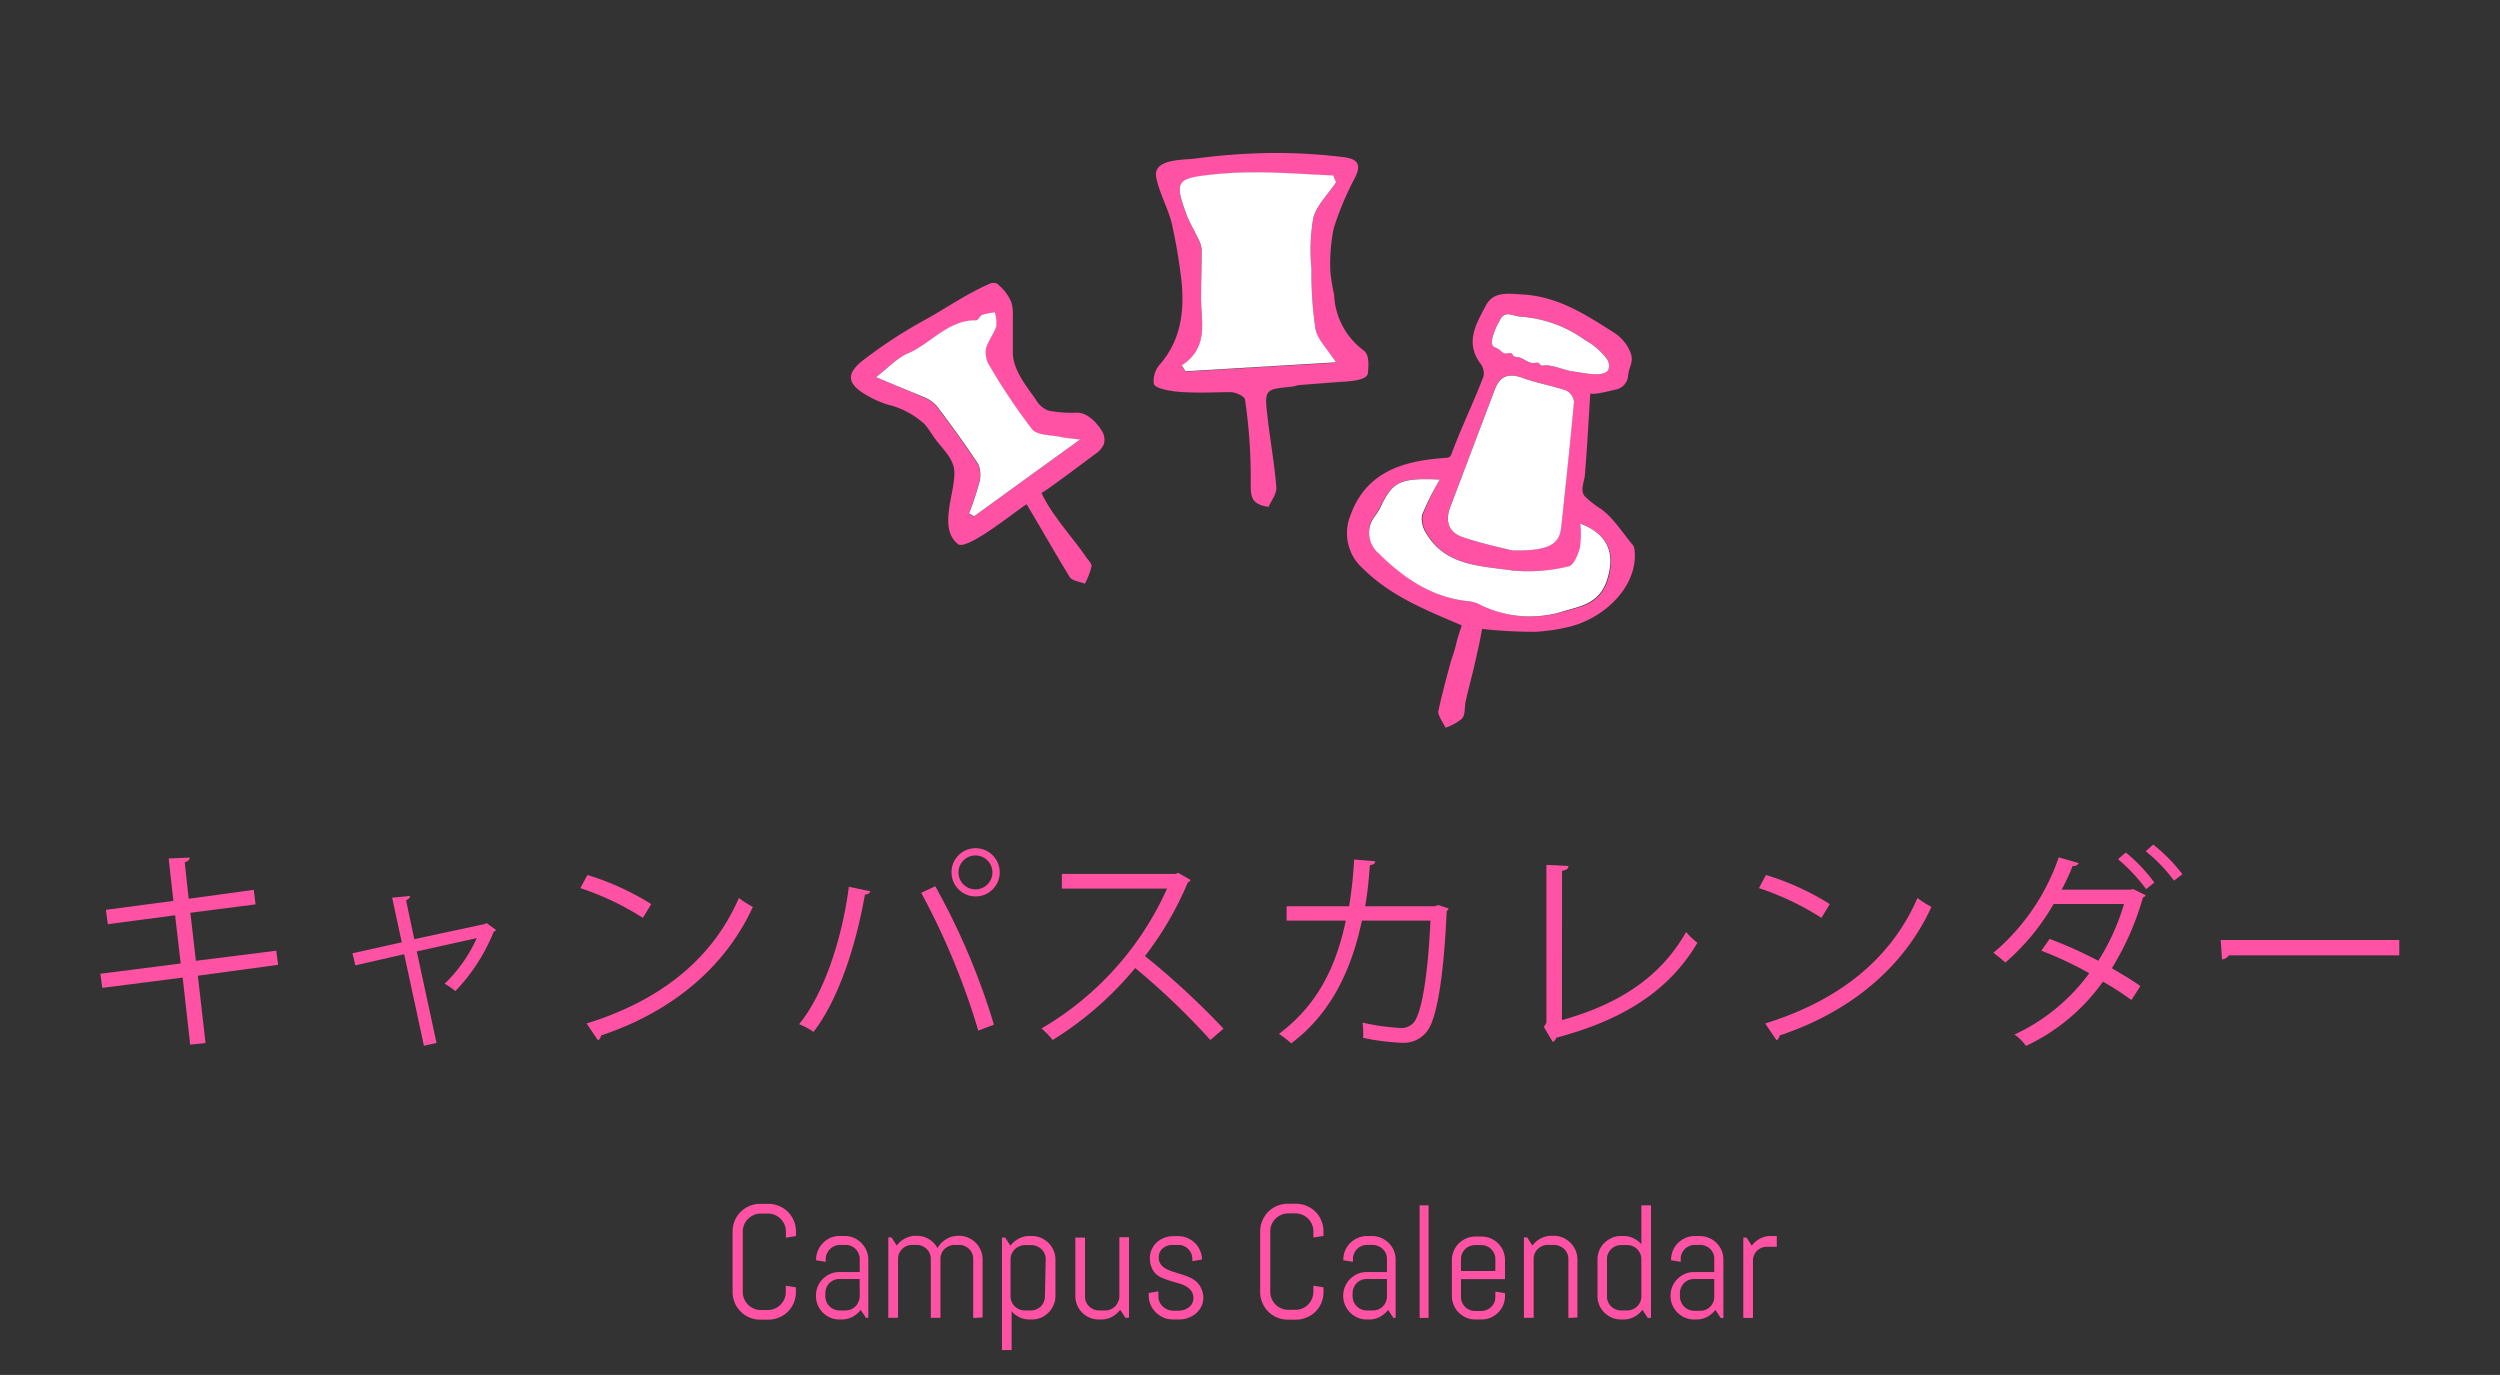 <?xml version="1.0" encoding="UTF-8"?> <svg xmlns="http://www.w3.org/2000/svg" viewBox="0 0 280 153.99"><rect x="0" y="0" width="280" height="153.99" fill="#333333" stroke="none"/><defs><style>.cls-1{fill:#ff52a4;}.cls-2{fill:#fff;}.cls-3{fill:none;}</style></defs><g id="レイヤー_2" data-name="レイヤー 2"><g id="ill"><path class="cls-1" d="M22.16,109.28l.86,7.54L21.3,117l-.84-7.51-9,1.15-.22-1.58,9-1.15-.63-5.4-7.53,1-.22-1.61,7.56-1-.53-4.75,2.36-.1c0,.24-.22.44-.56.53l.44,4.08,7.29-1,.2,1.63-7.3.94.62,5.38,9-1.13.21,1.58Z"></path><path class="cls-1" d="M55.57,104.17a.59.59,0,0,1-.27.17A20.71,20.71,0,0,1,51,111a6.83,6.83,0,0,0-1.2-.82,16.58,16.58,0,0,0,3.6-5.11l-6.72,1.49,2.21,10.25-1.41.31-2.21-10.25-5.47,1.25-.32-1.35L45,105.54l-1.08-5,2-.19c0,.19-.12.33-.44.48l.92,4.36,7.89-1.7.17-.12Z"></path><path class="cls-1" d="M65.79,98a29.72,29.72,0,0,1,7.15,3.26L72,102.8a30.84,30.84,0,0,0-7-3.33Zm-.09,16.63c8.52-2.64,14.18-7.42,17.06-14.06a9.56,9.56,0,0,0,1.56,1c-3,6.58-8.86,11.69-17,14.4a.78.78,0,0,1-.34.55Z"></path><path class="cls-1" d="M97.5,99.83a.67.67,0,0,1-.63.36c-1,5.76-3,11.83-5.76,15.38a7.29,7.29,0,0,0-1.61-.86c2.69-3.27,4.8-9.36,5.57-15.39Zm12.07,15.6A80.83,80.83,0,0,0,103.18,100l1.57-.74a77.73,77.73,0,0,1,6.57,15.5ZM109.26,95a2.7,2.7,0,1,1-2.69,2.71A2.69,2.69,0,0,1,109.26,95Zm1.89,2.71a1.9,1.9,0,1,0-1.89,1.9A1.9,1.9,0,0,0,111.15,97.74Z"></path><path class="cls-1" d="M133.35,98.56a.51.51,0,0,1-.31.26,36.85,36.85,0,0,1-4.8,8.26,87.89,87.89,0,0,1,8.79,8.13l-1.47,1.27a79.87,79.87,0,0,0-8.42-8.06,37.84,37.84,0,0,1-9.24,8.06,8.87,8.87,0,0,0-1.25-1.29,34.44,34.44,0,0,0,14.06-15.67H118.93V97.88h12.72l.31-.12Z"></path><path class="cls-1" d="M162.25,101.75a.94.94,0,0,1-.22.31c-.31,6.91-1,11.26-1.92,13a3.28,3.28,0,0,1-3.14,1.73,26.14,26.14,0,0,1-4.3-.55,8.25,8.25,0,0,0-.07-1.71,24.86,24.86,0,0,0,4.2.6,1.79,1.79,0,0,0,1.85-1.13c.72-1.46,1.32-5.49,1.56-10.89h-7.68c-1.2,5.73-3.58,10.49-7.92,13.75a8.34,8.34,0,0,0-1.37-1.06c4.15-3.12,6.34-7.22,7.49-12.69H144.1v-1.61h7a46.1,46.1,0,0,0,.56-5.23l2.37.19c0,.26-.24.41-.6.43-.14,1.75-.26,3.07-.53,4.61h7.78l.39-.14Z"></path><path class="cls-1" d="M174.94,114.25c6.1-1.7,10.95-4.63,13.9-9.86a8.39,8.39,0,0,0,1.27,1.2c-3.24,5.52-8.59,8.73-15.81,10.63a.73.73,0,0,1-.39.48l-1-1.68.29-.46V96.87l2.47.12c0,.27-.24.49-.72.53Z"></path><path class="cls-1" d="M197.79,98a29.72,29.72,0,0,1,7.15,3.26L204,102.8a30.84,30.84,0,0,0-7-3.33Zm-.09,16.63c8.52-2.64,14.18-7.42,17.06-14.06a9.56,9.56,0,0,0,1.56,1c-3,6.58-8.86,11.69-17,14.4a.78.78,0,0,1-.34.55Z"></path><path class="cls-1" d="M240.3,100.26c0,.14-.15.19-.29.26a31.52,31.52,0,0,1-3.48,7.92c1,.6,2.3,1.35,3.19,2l-1,1.56a34.31,34.31,0,0,0-3.19-2.06,21.91,21.91,0,0,1-8.62,7.2,4.88,4.88,0,0,0-1.29-1.27A21.64,21.64,0,0,0,234,109a40.45,40.45,0,0,0-5.37-2.52l.93-1.32a46.87,46.87,0,0,1,5.45,2.45,25.07,25.07,0,0,0,2.88-6.36H230a25.12,25.12,0,0,1-5.4,6.55,15.36,15.36,0,0,0-1.34-1.08,24.3,24.3,0,0,0,7.32-10.7l2.23.65a.61.61,0,0,1-.67.31,26.3,26.3,0,0,1-1.23,2.66h7.78l.22-.07Zm-2.21-4.78a18.23,18.23,0,0,1,3.19,3.36l-.91.75a19.34,19.34,0,0,0-3.15-3.36Zm3.07-.89a19.29,19.29,0,0,1,3.27,3.32l-.94.72a17.52,17.52,0,0,0-3.17-3.29Z"></path><path class="cls-1" d="M248.72,105.28h20V107H249.63a1.1,1.1,0,0,1-.77.46Z"></path><path class="cls-1" d="M88.91,145.9a3.13,3.13,0,0,1-.66,1,3.07,3.07,0,0,1-1,.66,3,3,0,0,1-1.2.24h-.9a3.06,3.06,0,0,1-2.19-.9,3,3,0,0,1-.67-1,3.07,3.07,0,0,1-.24-1.21v-6.77a3.06,3.06,0,0,1,.91-2.19,3.06,3.06,0,0,1,2.19-.9h.9a3,3,0,0,1,1.2.24,3.07,3.07,0,0,1,1,.66,3.18,3.18,0,0,1,.66,1,3,3,0,0,1,.24,1.2v.51l-1.13.18v-.69a1.85,1.85,0,0,0-.16-.78,2,2,0,0,0-1.07-1.07,1.85,1.85,0,0,0-.78-.16h-.79a1.86,1.86,0,0,0-.79.16,2,2,0,0,0-.64.43,1.92,1.92,0,0,0-.44.64,2,2,0,0,0-.16.78v6.77a2.1,2.1,0,0,0,.16.79,2.15,2.15,0,0,0,.44.64,2,2,0,0,0,.64.43,1.86,1.86,0,0,0,.79.16H86a1.85,1.85,0,0,0,.78-.16,1.9,1.9,0,0,0,.64-.43,2.12,2.12,0,0,0,.43-.64,1.92,1.92,0,0,0,.16-.79V144l1.13.18v.5A3.07,3.07,0,0,1,88.91,145.9Z"></path><path class="cls-1" d="M97,147.61l-.6-.9a2.9,2.9,0,0,1-.92.78,2.53,2.53,0,0,1-1.22.29H94a2.56,2.56,0,0,1-1-.2,2.7,2.7,0,0,1-1.41-1.41,2.56,2.56,0,0,1-.2-1v-.09a2.59,2.59,0,0,1,.2-1,2.7,2.7,0,0,1,1.41-1.41,2.56,2.56,0,0,1,1-.2h2.29V141a1.39,1.39,0,0,0-.13-.61,1.49,1.49,0,0,0-.83-.83,1.39,1.39,0,0,0-.61-.13h-.63a1.39,1.39,0,0,0-.61.13,1.59,1.59,0,0,0-1,1.44v.32l-1.08-.17v-.09a2.56,2.56,0,0,1,.21-1A2.7,2.7,0,0,1,93,138.64a2.56,2.56,0,0,1,1-.21h.63a2.56,2.56,0,0,1,1,.21,2.7,2.7,0,0,1,1.41,1.41,2.56,2.56,0,0,1,.21,1v6.53Zm-.72-4.36H94a1.54,1.54,0,0,0-.61.12,1.58,1.58,0,0,0-.5.34,1.56,1.56,0,0,0-.33.5,1.58,1.58,0,0,0-.12.61v.38A1.58,1.58,0,0,0,94,146.77h.72a1.54,1.54,0,0,0,1.44-1,1.39,1.39,0,0,0,.13-.61Z"></path><path class="cls-1" d="M109,147.61V141a1.54,1.54,0,0,0-.12-.61,1.58,1.58,0,0,0-.34-.5,1.51,1.51,0,0,0-.49-.33,1.42,1.42,0,0,0-.61-.13h-.54a1.39,1.39,0,0,0-.61.13,1.56,1.56,0,0,0-.5.33,1.43,1.43,0,0,0-.34.5,1.54,1.54,0,0,0-.12.61v6.59h-1.08V141a1.54,1.54,0,0,0-.12-.61,1.43,1.43,0,0,0-.34-.5,1.56,1.56,0,0,0-.5-.33,1.39,1.39,0,0,0-.61-.13h-.54a1.42,1.42,0,0,0-.61.13,1.51,1.51,0,0,0-.49.33,1.77,1.77,0,0,0-.34.5,1.54,1.54,0,0,0-.12.61v6.59H99.49v-9h.36l.59.91a2.55,2.55,0,0,1,.93-.79,2.49,2.49,0,0,1,1.21-.3h.09a2.62,2.62,0,0,1,2.33,1.38,2.78,2.78,0,0,1,.41-.56,2.82,2.82,0,0,1,.55-.43,2.74,2.74,0,0,1,.65-.29,2.92,2.92,0,0,1,.73-.1h.09a2.52,2.52,0,0,1,1,.21,2.65,2.65,0,0,1,.85.57,2.53,2.53,0,0,1,.56.84,2.56,2.56,0,0,1,.21,1v6.53Z"></path><path class="cls-1" d="M118,146.17a2.7,2.7,0,0,1-1.41,1.41,2.56,2.56,0,0,1-1,.2h-.27a2.66,2.66,0,0,1-1.13-.24,2.71,2.71,0,0,1-.89-.69v4.36h-1.08v-12.6h.36l.59.91a2.73,2.73,0,0,1,.93-.79,2.53,2.53,0,0,1,1.22-.3h.27a2.56,2.56,0,0,1,1,.21,2.7,2.7,0,0,1,1.41,1.41,2.56,2.56,0,0,1,.21,1v4.06A2.56,2.56,0,0,1,118,146.17Zm-.88-5.15a1.52,1.52,0,0,0-1-1.44,1.39,1.39,0,0,0-.61-.13h-.72a1.39,1.39,0,0,0-.61.13,1.59,1.59,0,0,0-1,1.44v4.18a1.59,1.59,0,0,0,1.57,1.57h.72a1.56,1.56,0,0,0,1.56-1.57Z"></path><path class="cls-1" d="M126.06,147.61l-.6-.92a2.72,2.72,0,0,1-.92.8,2.51,2.51,0,0,1-1.21.29h-.28a2.59,2.59,0,0,1-1-.2,2.61,2.61,0,0,1-1.61-2.44v-6.53h1.08v6.59a1.54,1.54,0,0,0,.12.61,1.43,1.43,0,0,0,.34.5,1.51,1.51,0,0,0,.49.33,1.59,1.59,0,0,0,.61.13h.72a1.54,1.54,0,0,0,1.44-1,1.39,1.39,0,0,0,.13-.61v-6.59h1.08v9Z"></path><path class="cls-1" d="M134.77,145.32a2.19,2.19,0,0,1-.22,1,2.55,2.55,0,0,1-.6.78,2.68,2.68,0,0,1-.87.5,3,3,0,0,1-1,.18h-.73a2.64,2.64,0,0,1-1-.2,2.85,2.85,0,0,1-.87-.57,2.8,2.8,0,0,1-.6-.84,2.57,2.57,0,0,1-.22-1v-.36l1.08-.18v.6a1.4,1.4,0,0,0,.14.61,1.64,1.64,0,0,0,.36.5,1.82,1.82,0,0,0,.53.33,1.68,1.68,0,0,0,.62.13H132a2.17,2.17,0,0,0,.62-.1,1.78,1.78,0,0,0,.53-.28,1.27,1.27,0,0,0,.37-.43,1.24,1.24,0,0,0,.14-.58,1.34,1.34,0,0,0-.21-.79,1.86,1.86,0,0,0-.56-.52,3.55,3.55,0,0,0-.79-.34l-.91-.27a8.88,8.88,0,0,1-.91-.32,2.69,2.69,0,0,1-.79-.46A2.06,2.06,0,0,1,129,142a2.48,2.48,0,0,1-.21-1.08,2.31,2.31,0,0,1,.21-1,2.35,2.35,0,0,1,.57-.78,2.56,2.56,0,0,1,.84-.51,2.88,2.88,0,0,1,1-.18H132a2.52,2.52,0,0,1,1,.21,2.65,2.65,0,0,1,.85.57,2.53,2.53,0,0,1,.56.84,2.56,2.56,0,0,1,.21,1v0l-1.08.18V141a1.54,1.54,0,0,0-.12-.61,1.77,1.77,0,0,0-.34-.5,1.51,1.51,0,0,0-.49-.33,1.42,1.42,0,0,0-.61-.13h-.64a1.77,1.77,0,0,0-.61.1,1.54,1.54,0,0,0-.5.28,1.27,1.27,0,0,0-.33.43,1.34,1.34,0,0,0-.12.58,1.27,1.27,0,0,0,.21.76,1.81,1.81,0,0,0,.56.5,3.83,3.83,0,0,0,.79.34l.9.28a7.62,7.62,0,0,1,.91.33,3.12,3.12,0,0,1,.79.47,2.26,2.26,0,0,1,.56.73A2.46,2.46,0,0,1,134.77,145.32Z"></path><path class="cls-1" d="M148,145.9a3.13,3.13,0,0,1-.66,1,3.18,3.18,0,0,1-1,.66,3,3,0,0,1-1.2.24h-.9a3.11,3.11,0,0,1-2.2-.9,3.13,3.13,0,0,1-.66-1,3.07,3.07,0,0,1-.24-1.21v-6.77a3,3,0,0,1,.24-1.2,3.18,3.18,0,0,1,.66-1,3.11,3.11,0,0,1,2.2-.9h.9a3,3,0,0,1,1.2.24,3,3,0,0,1,1.65,1.65,3,3,0,0,1,.24,1.2v.51l-1.13.18v-.69a2,2,0,0,0-.16-.78,2.06,2.06,0,0,0-.43-.64,2,2,0,0,0-.64-.43,1.86,1.86,0,0,0-.79-.16h-.79a1.85,1.85,0,0,0-.78.16,2,2,0,0,0-1.08,1.07,1.85,1.85,0,0,0-.16.78v6.77a1.92,1.92,0,0,0,.16.79,2.32,2.32,0,0,0,.43.64,2,2,0,0,0,.65.43,1.85,1.85,0,0,0,.78.16h.79a1.86,1.86,0,0,0,.79-.16,2,2,0,0,0,.64-.43,2.32,2.32,0,0,0,.43-.64,2.1,2.1,0,0,0,.16-.79V144l1.13.18v.5A3.07,3.07,0,0,1,148,145.9Z"></path><path class="cls-1" d="M156.06,147.61l-.59-.9a2.94,2.94,0,0,1-.93.78,2.49,2.49,0,0,1-1.21.29h-.27a2.56,2.56,0,0,1-1-.2,2.7,2.7,0,0,1-1.41-1.41,2.56,2.56,0,0,1-.21-1v-.09a2.6,2.6,0,0,1,.21-1,2.7,2.7,0,0,1,1.41-1.41,2.56,2.56,0,0,1,1-.2h2.28V141a1.52,1.52,0,0,0-1-1.44,1.39,1.39,0,0,0-.61-.13h-.63a1.39,1.39,0,0,0-.61.13,1.45,1.45,0,0,0-.5.33,1.56,1.56,0,0,0-.33.5,1.39,1.39,0,0,0-.13.61v.32l-1.08-.17v-.09a2.56,2.56,0,0,1,.21-1,2.53,2.53,0,0,1,.56-.84,2.76,2.76,0,0,1,.85-.57,2.53,2.53,0,0,1,1-.21h.63a2.56,2.56,0,0,1,1,.21,2.7,2.7,0,0,1,1.41,1.41,2.56,2.56,0,0,1,.2,1v6.53Zm-.72-4.36h-2.28a1.54,1.54,0,0,0-.61.12,1.58,1.58,0,0,0-.5.34,1.56,1.56,0,0,0-.33.5,1.59,1.59,0,0,0-.13.61v.38a1.59,1.59,0,0,0,1.57,1.57h.72a1.56,1.56,0,0,0,1.56-1.57Z"></path><path class="cls-1" d="M159,147.61V135H160v12.6Z"></path><path class="cls-1" d="M168.36,146.17a2.7,2.7,0,0,1-1.41,1.41,2.59,2.59,0,0,1-1,.2h-.72a2.52,2.52,0,0,1-1-.2,2.76,2.76,0,0,1-.85-.57,2.53,2.53,0,0,1-.56-.84,2.56,2.56,0,0,1-.21-1v-4.06a2.56,2.56,0,0,1,.21-1,2.53,2.53,0,0,1,.56-.84,2.76,2.76,0,0,1,.85-.57,2.53,2.53,0,0,1,1-.21h.72a2.6,2.6,0,0,1,1,.21,2.61,2.61,0,0,1,1.61,2.44v2.12h-4.93v2a1.54,1.54,0,0,0,.12.61,1.77,1.77,0,0,0,.34.5,1.51,1.51,0,0,0,.49.33,1.64,1.64,0,0,0,.62.13h.72a1.59,1.59,0,0,0,.61-.13,1.51,1.51,0,0,0,.49-.33,1.43,1.43,0,0,0,.34-.5,1.54,1.54,0,0,0,.12-.61v-.6l1.08.18v.36A2.74,2.74,0,0,1,168.36,146.17Zm-.88-5.15a1.54,1.54,0,0,0-.12-.61,1.43,1.43,0,0,0-.34-.5,1.51,1.51,0,0,0-.49-.33,1.42,1.42,0,0,0-.61-.13h-.72a1.47,1.47,0,0,0-.62.13,1.51,1.51,0,0,0-.49.33,1.77,1.77,0,0,0-.34.5,1.54,1.54,0,0,0-.12.61v1.33h3.85Z"></path><path class="cls-1" d="M175.66,147.61V141a1.54,1.54,0,0,0-1-1.44,1.39,1.39,0,0,0-.61-.13h-.72a1.39,1.39,0,0,0-.61.13,1.55,1.55,0,0,0-.95,1.44v6.59h-1.09v-9h.36l.59.91a2.73,2.73,0,0,1,.93-.79,2.53,2.53,0,0,1,1.22-.3h.27a2.56,2.56,0,0,1,1,.21,2.7,2.7,0,0,1,1.41,1.41,2.56,2.56,0,0,1,.21,1v6.53Z"></path><path class="cls-1" d="M184.55,147.61l-.6-.92a2.63,2.63,0,0,1-.92.8,2.49,2.49,0,0,1-1.21.29h-.28a2.51,2.51,0,0,1-1-.2,2.65,2.65,0,0,1-.85-.57,2.57,2.57,0,0,1-.77-1.87v-4.06a2.57,2.57,0,0,1,.77-1.87,2.65,2.65,0,0,1,.85-.57,2.52,2.52,0,0,1,1-.21h.28a2.63,2.63,0,0,1,1.12.25,2.58,2.58,0,0,1,.89.68V135h1.08v12.6Zm-.72-6.59a1.54,1.54,0,0,0-.12-.61,1.77,1.77,0,0,0-.34-.5,1.51,1.51,0,0,0-.49-.33,1.47,1.47,0,0,0-.62-.13h-.72a1.42,1.42,0,0,0-.61.13,1.51,1.51,0,0,0-.49.33,1.58,1.58,0,0,0-.34.5,1.54,1.54,0,0,0-.12.61v4.18a1.54,1.54,0,0,0,.12.61,1.58,1.58,0,0,0,.34.5,1.51,1.51,0,0,0,.49.33,1.59,1.59,0,0,0,.61.13h.72a1.64,1.64,0,0,0,.62-.13,1.51,1.51,0,0,0,.49-.33,1.77,1.77,0,0,0,.34-.5,1.54,1.54,0,0,0,.12-.61Z"></path><path class="cls-1" d="M192.72,147.61l-.59-.9a2.94,2.94,0,0,1-.93.78,2.49,2.49,0,0,1-1.21.29h-.27a2.52,2.52,0,0,1-1-.2,2.7,2.7,0,0,1-1.41-1.41,2.56,2.56,0,0,1-.21-1v-.09a2.6,2.6,0,0,1,.21-1,2.7,2.7,0,0,1,1.41-1.41,2.52,2.52,0,0,1,1-.2H192V141a1.52,1.52,0,0,0-.95-1.44,1.39,1.39,0,0,0-.61-.13h-.63a1.44,1.44,0,0,0-.62.13,1.51,1.51,0,0,0-.49.33,1.77,1.77,0,0,0-.34.5,1.54,1.54,0,0,0-.12.61v.32l-1.08-.17v-.09a2.56,2.56,0,0,1,.21-1,2.53,2.53,0,0,1,.56-.84,2.76,2.76,0,0,1,.85-.57,2.53,2.53,0,0,1,1-.21h.63a2.6,2.6,0,0,1,1,.21,2.61,2.61,0,0,1,1.61,2.44v6.53Zm-.72-4.36h-2.28a1.54,1.54,0,0,0-.61.12,1.58,1.58,0,0,0-.5.34,1.56,1.56,0,0,0-.33.5,1.42,1.42,0,0,0-.13.61v.38a1.39,1.39,0,0,0,.13.61,1.59,1.59,0,0,0,1.44,1h.72A1.56,1.56,0,0,0,192,145.2Z"></path><path class="cls-1" d="M197.89,139.64a1.55,1.55,0,0,0-1.56,1.56v6.41h-1.08v-9h.36l.59.91a2.6,2.6,0,0,1,.92-.79,2.53,2.53,0,0,1,1.22-.3H199v1.21Z"></path><path class="cls-1" d="M115,56.5c-.11-.19-6.62,5.28-7.7,4.44-2.3-1.8-.24-5.85-.42-8.23-.11-1.36-1.25-2.37-2.07-3.46-.43-.57-.78-1.2-1.25-1.74a9.3,9.3,0,0,0-4.08-2.18,11,11,0,0,1-2.3-1c-2.28-1.28-2.52-2.43-.49-4a54,54,0,0,1,7.08-4.6c2.31-1.29,4.45-2.79,6.9-3.87a1.2,1.2,0,0,1,.88-.14,1.17,1.17,0,0,1,.4.3,5,5,0,0,1,1.32,1.83,4.92,4.92,0,0,1,.17,1.58c0,1.36,0,2.71,0,4.07,0,1.92,1.52,3.74,2.57,5.25a2.72,2.72,0,0,0,1.39,1.23,13.5,13.5,0,0,0,3.24.24c1.15,0,2.2,1.12,2.74,2a1.78,1.78,0,0,1,.2,1.65,2.76,2.76,0,0,1-.94,1c-.4.29-5.92,4.46-6,4.33,1.16,2.5,3.37,4.83,4.95,7.12.25.37.71.79.66,1.12a8.27,8.27,0,0,1-.75,1.94c-.58-.25-1.42-.32-1.69-.75C118.2,62,116.72,59.38,115,56.5ZM98.12,42.24c2.09.89,3.75,1.56,5.38,2.29a3.74,3.74,0,0,1,1.41,1c1.61,2.15,3.22,4.31,4.67,6.57a3.35,3.35,0,0,1,0,2.22,31.2,31.2,0,0,1-1.08,3.22l.56.32c3.81-2.77,7.63-5.53,11.88-8.6-1-.13-1.59-.16-2.18-.29-1.1-.24-2.64-.17-3.2-.87a67.79,67.79,0,0,1-4.78-7.14,2.69,2.69,0,0,1-.38-1.86c.22-.88.88-1.64,1.16-2.52a3.83,3.83,0,0,0-.18-1.57,8.26,8.26,0,0,0-1.4.28c-.27.1-.46.61-.69.61-3.18,0-5,2.63-7.68,3.73C100.46,40.1,99.52,41.16,98.12,42.24Z"></path><path class="cls-2" d="M98.12,42.24c1.4-1.08,2.34-2.14,3.52-2.64,2.63-1.1,4.5-3.77,7.68-3.73.23,0,.42-.51.69-.61a8.26,8.26,0,0,1,1.4-.28,3.83,3.83,0,0,1,.18,1.57c-.28.88-.94,1.64-1.16,2.52a2.69,2.69,0,0,0,.38,1.86,67.79,67.79,0,0,0,4.78,7.14c.56.7,2.1.63,3.2.87.59.13,1.2.16,2.18.29-4.25,3.07-8.07,5.83-11.88,8.6l-.56-.32a31.2,31.2,0,0,0,1.08-3.22,3.35,3.35,0,0,0,0-2.22c-1.45-2.26-3.06-4.42-4.67-6.57a3.74,3.74,0,0,0-1.41-1C101.87,43.8,100.21,43.13,98.12,42.24Z"></path><path class="cls-1" d="M142.08,56.77c-2-.3-2-1.17-2-2.75a58.92,58.92,0,0,0-.64-9.26c0-.35-1-.82-1.57-.84-1.72,0-3.46.11-5.18,0-.72,0-3.26-.26-3.46-.93a2.79,2.79,0,0,1,.79-2.3c2.23-2.68,2.63-5.76,2.32-9.1a59.32,59.32,0,0,0-1-6.1C131,23.68,130,22,129.56,20.16a2.5,2.5,0,0,1-.09-.77c.17-1.6,3.18-1.47,4.3-1.62,1.91-.25,3.83-.44,5.75-.54a61.62,61.62,0,0,1,10.95.37c1.5.19,2.05.73,1.31,2.26a33.77,33.77,0,0,0-2.41,5.73,19.8,19.8,0,0,0-.36,4.95,23.37,23.37,0,0,0,.41,2.46,8.17,8.17,0,0,0,3.31,6.25c.66.48.54,1.69.49,2.42a.82.82,0,0,1-.09.35c-.42.67-2.57.72-3.23.77-1.42.11-2.85.21-4.27.33-.32,0-.63.16-.95.19-3,.29-3.07.29-2.73,3.29.3,2.67.79,5.32,1,8C143,55.3,142.39,56.06,142.08,56.77Zm7.56-36.36-.32-.72c-2.89-.12-5.79-.31-8.69-.35a44.37,44.37,0,0,0-5.41.31c-3.36.38-3.63.83-2.45,4.1.36,1,.95,2,1.41,3a3.14,3.14,0,0,1,.41,1.23c0,1.8-.07,3.61-.07,5.41,0,2.7.91,5.59-2.16,7.57l.41.66,16.86-1c-1-1.52-2.06-2.54-2.29-3.71a41,41,0,0,1-.45-6.75,20.88,20.88,0,0,1,.2-5.71C147.47,23,148.75,21.75,149.64,20.41Z"></path><path class="cls-2" d="M149.64,20.41c-.89,1.34-2.17,2.58-2.55,4a20.88,20.88,0,0,0-.2,5.71,41,41,0,0,0,.45,6.75c.23,1.17,1.31,2.19,2.29,3.71l-16.86,1-.41-.66c3.07-2,2.15-4.87,2.16-7.57,0-1.8.08-3.61.07-5.41a3.14,3.14,0,0,0-.41-1.23c-.46-1-1.05-1.94-1.41-3-1.18-3.27-.91-3.72,2.45-4.1a44.37,44.37,0,0,1,5.41-.31c2.9,0,5.8.23,8.69.35Z"></path><path class="cls-1" d="M178.12,44c-.21,3.27-.37,6.24-.61,9.2-.06.74-.58,1.75,0,2.4a10.08,10.08,0,0,0,1.66,1.31c1.5,1,2.52,2.74,3.73,4.16a1.08,1.08,0,0,1,.17.54c.42,4-3.27,7.5-7.08,8.53a20.85,20.85,0,0,1-4,.62,52.79,52.79,0,0,1-6-.32c-.22,1.31-.56,2.79-.86,4.1s-.7,2.73-1,4.11c-.11.63,0,1.42-.4,1.85a5.66,5.66,0,0,1-1.84,1c-.28-.64-.9-1.36-.78-1.92.38-1.75.84-3.48,1.31-5.21.23-.85.48-1.36.71-2.41.12-.52.39-1.28.58-1.92-4-1.71-7.94-3.26-11.07-6.37a5.28,5.28,0,0,1-1.43-5.84c1.75-5,5.94-6.24,10.78-6.55a.76.76,0,0,0,.33-.08.74.74,0,0,0,.25-.37c1.09-2.92,2.47-5.76,3.59-8.69a1.83,1.83,0,0,0-.36-1.44c-1.75-2.36-.45-4.46.61-6.47.86-1.61,2.43-1.35,4.09-1.25,4,.22,7.05,2.24,10.2,4.23a4.75,4.75,0,0,1,1.93,2.31c.39,1.06-.22,1.59-.29,2.61a1.69,1.69,0,0,1-1.25,1.47C180.84,43.65,178.1,44.38,178.12,44Zm-8.79,17.64c4,.09,5.31-.63,5.51-2.5.5-4.71,1-9.42,1.44-14.14a1.62,1.62,0,0,0-.86-1.27c-1.59-.55-3.28-.82-4.86-1.4s-2.54-.29-3.13,1.24c-1.67,4.39-3.31,8.79-5,13.18-.63,1.61-.19,2.87,1.38,3.4C165.94,60.89,168.16,61.34,169.33,61.65Zm-8.07-7.94c-4.65-.21-5.33.27-6.79,3.29a8.42,8.42,0,0,1-.52.8,3,3,0,0,0,.51,4.18c2.69,2.66,5.72,4.79,9.61,5.33a4.88,4.88,0,0,1,1.49.3,12.58,12.58,0,0,0,9.19,1c2.06-.62,4.44-.78,5.32-3.67s.16-5-3-6.28a10.88,10.88,0,0,1-.05,2.69c-.2.78-.7,2-1.25,2.1a19.25,19.25,0,0,1-6.3.47c-3.51-.53-7.44-.47-9.64-4.13a3,3,0,0,1-.5-2.06A31.09,31.09,0,0,1,161.26,53.71Zm18.89-12.33a1.36,1.36,0,0,0-.17-1.17,7.73,7.73,0,0,0-2.45-2.12,14,14,0,0,0-7.27-2.63c-.85-.05-1.74-.78-2.3.46a7.5,7.5,0,0,0-.83,2c-.15,1.14.27.81.87,1.3.17.14.32.33.53.37s.57-.13.76,0,.11.18.19.25A.91.91,0,0,0,170,40c.64.09,1.16.71,1.81.65.17,0,.36-.07.5,0s.18.21.29.27.3,0,.45,0c.92-.05,2.22.58,3.18.69S179.69,42.36,180.15,41.38Z"></path><path class="cls-2" d="M169.33,61.65c-1.17-.31-3.39-.76-5.51-1.49-1.57-.53-2-1.79-1.38-3.4,1.68-4.39,3.32-8.79,5-13.18.59-1.53,1.58-1.81,3.13-1.24s3.27.85,4.86,1.4a1.62,1.62,0,0,1,.86,1.27c-.43,4.72-.94,9.43-1.44,14.14C174.64,61,173.36,61.74,169.33,61.65Z"></path><path class="cls-2" d="M161.26,53.71a31.09,31.09,0,0,0-2,4,3,3,0,0,0,.5,2.06c2.2,3.66,6.13,3.6,9.64,4.13a19.25,19.25,0,0,0,6.3-.47c.55-.1,1.05-1.32,1.25-2.1a10.88,10.88,0,0,0,.05-2.69c3.2,1.24,3.9,3.42,3,6.28s-3.26,3-5.32,3.67a12.58,12.58,0,0,1-9.19-1,4.88,4.88,0,0,0-1.49-.3c-3.89-.54-6.92-2.67-9.61-5.33A3,3,0,0,1,154,57.8a8.42,8.42,0,0,0,.52-.8C155.93,54,156.61,53.5,161.26,53.71Z"></path><path class="cls-2" d="M180.15,41.38a1.36,1.36,0,0,0-.17-1.17,7.73,7.73,0,0,0-2.45-2.12,14,14,0,0,0-7.27-2.63c-.85-.05-1.74-.78-2.3.46a7.5,7.5,0,0,0-.83,2c-.15,1.14.27.81.87,1.3.17.14.32.33.53.37s.57-.13.76,0,.11.18.19.25A.91.91,0,0,0,170,40c.64.09,1.16.71,1.81.65.17,0,.36-.07.5,0s.18.21.29.27.3,0,.45,0c.92-.05,2.22.58,3.18.69S179.69,42.36,180.15,41.38Z"></path><rect class="cls-3" width="280" height="153.99"></rect></g></g></svg> 